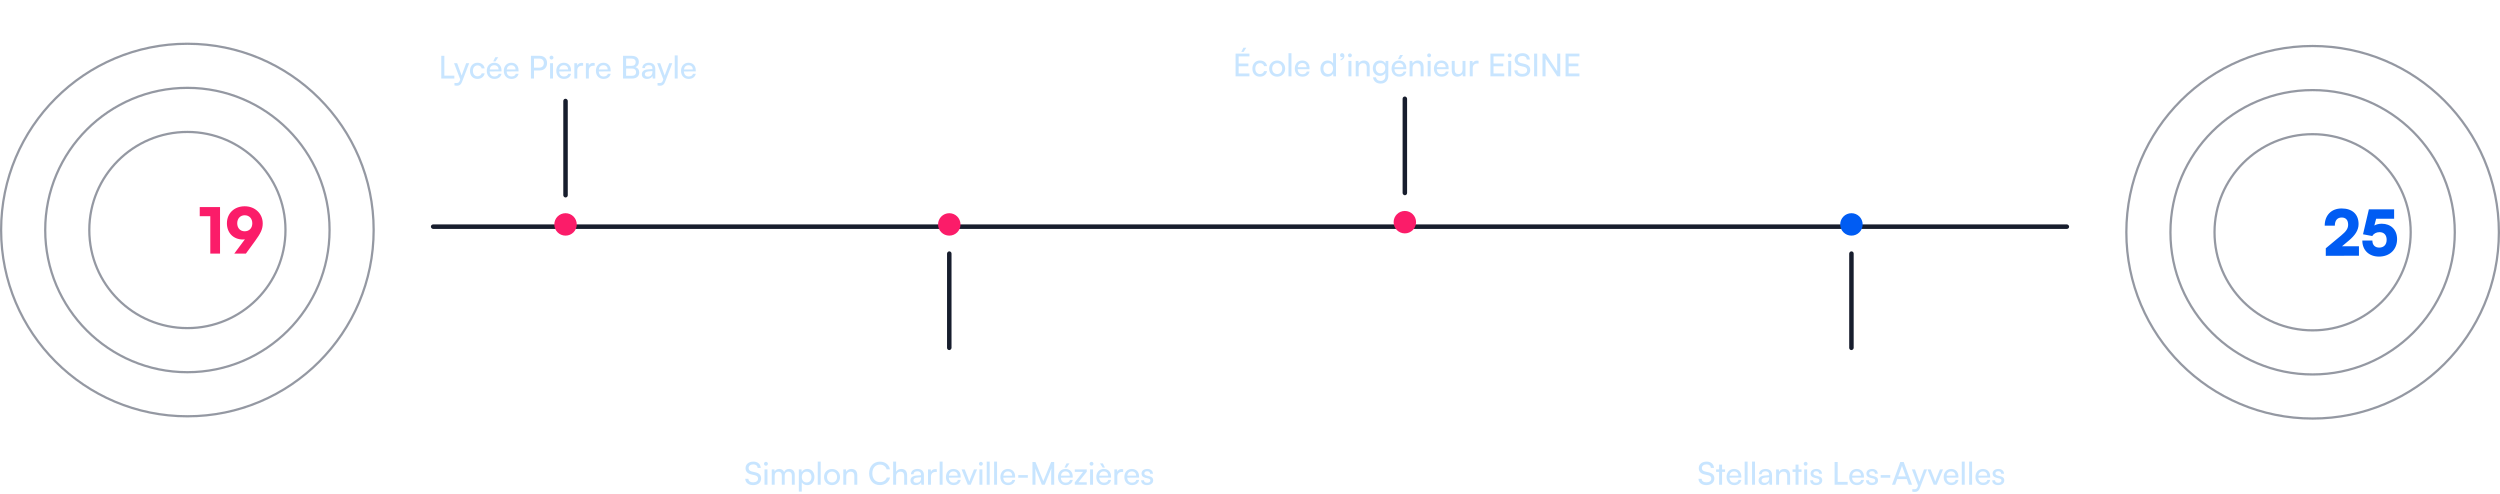 <svg width="1114" height="220" viewBox="0 0 1114 220" fill="none" xmlns="http://www.w3.org/2000/svg">
<rect x="192" y="100" width="730" height="2" rx="1" fill="#171D2D"/>
<circle cx="83.5" cy="102.5" r="83" stroke="#2B3346" stroke-opacity="0.5"/>
<circle cx="83.5" cy="102.5" r="63.353" stroke="#2B3346" stroke-opacity="0.5"/>
<circle cx="83.5" cy="102.5" r="43.706" stroke="#2B3346" stroke-opacity="0.5"/>
<path d="M67.1 112.944L52.316 113V109.64L59.148 103.956C61.36 102.136 62.284 100.848 62.284 99.14C62.284 97.04 61.248 95.92 59.4 95.92C57.468 95.92 56.348 97.236 56.348 99.56H51.84C51.84 94.912 54.808 91.888 59.372 91.888C64.104 91.888 66.932 94.436 66.932 98.86C66.932 101.688 65.224 103.984 62.648 106.14L59.54 108.744H67.1V112.944ZM68.961 102.696C68.961 96.284 72.601 91.888 78.005 91.888C83.409 91.888 87.049 96.284 87.049 102.696C87.049 109.108 83.689 113.364 78.005 113.364C72.321 113.364 68.961 109.108 68.961 102.696ZM73.441 102.696C73.441 107.148 75.121 109.388 78.005 109.388C80.889 109.388 82.569 107.148 82.569 102.696C82.569 98.104 80.889 95.864 78.005 95.864C75.121 95.864 73.441 98.104 73.441 102.696Z" fill="white"/>
<path d="M93.707 96.34H89.003V92.28H98.047V113H93.707V96.34ZM113.629 107.428L109.569 113H104.389L109.121 106.644C108.841 106.7 108.561 106.728 108.281 106.728C104.025 106.728 101.113 103.788 101.113 99.532C101.113 94.996 104.445 91.916 109.037 91.916C113.685 91.916 117.073 95.22 117.073 99.56C117.073 102.108 116.149 103.984 113.629 107.428ZM112.425 99.504C112.425 97.376 111.053 95.92 109.037 95.92C107.077 95.92 105.705 97.376 105.705 99.504C105.705 101.632 107.049 103.06 109.037 103.06C111.081 103.06 112.425 101.632 112.425 99.504Z" fill="#FB1C69"/>
<circle cx="1030.5" cy="103.5" r="83" stroke="#2B3346" stroke-opacity="0.5"/>
<circle cx="1030.5" cy="103.5" r="63.353" stroke="#2B3346" stroke-opacity="0.5"/>
<circle cx="1030.5" cy="103.5" r="43.706" stroke="#2B3346" stroke-opacity="0.5"/>
<path d="M1014.1 113.944L999.316 114V110.64L1006.15 104.956C1008.36 103.136 1009.28 101.848 1009.28 100.14C1009.28 98.04 1008.25 96.92 1006.4 96.92C1004.47 96.92 1003.35 98.236 1003.35 100.56H998.84C998.84 95.912 1001.81 92.888 1006.37 92.888C1011.1 92.888 1013.93 95.436 1013.93 99.86C1013.93 102.688 1012.22 104.984 1009.65 107.14L1006.54 109.744H1014.1V113.944ZM1015.96 103.696C1015.96 97.284 1019.6 92.888 1025.01 92.888C1030.41 92.888 1034.05 97.284 1034.05 103.696C1034.05 110.108 1030.69 114.364 1025.01 114.364C1019.32 114.364 1015.96 110.108 1015.96 103.696ZM1020.44 103.696C1020.44 108.148 1022.12 110.388 1025.01 110.388C1027.89 110.388 1029.57 108.148 1029.57 103.696C1029.57 99.104 1027.89 96.864 1025.01 96.864C1022.12 96.864 1020.44 99.104 1020.44 103.696Z" fill="white"/>
<path d="M1051.15 113.944L1036.37 114V110.64L1043.2 104.956C1045.41 103.136 1046.33 101.848 1046.33 100.14C1046.33 98.04 1045.3 96.92 1043.45 96.92C1041.52 96.92 1040.4 98.236 1040.4 100.56H1035.89C1035.89 95.912 1038.86 92.888 1043.42 92.888C1048.15 92.888 1050.98 95.436 1050.98 99.86C1050.98 102.688 1049.27 104.984 1046.7 107.14L1043.59 109.744H1051.15V113.944ZM1060.07 114.336C1055.62 114.336 1052.65 111.48 1052.65 107.196H1057.13C1057.13 109.156 1058.28 110.332 1060.19 110.332C1062.23 110.332 1063.49 109.016 1063.49 106.832C1063.49 104.704 1062.31 103.444 1060.27 103.444C1058.87 103.444 1057.61 104.172 1057.11 105.18L1052.96 104.396L1055.57 93.28H1066.82V97.48H1058.81L1058 100.504C1058.9 99.972 1060.05 99.692 1061.31 99.692C1065.34 99.692 1068.14 102.352 1068.14 106.552C1068.14 111.2 1064.86 114.336 1060.07 114.336Z" fill="#005CF3"/>
<path d="M217.246 16V5.64H221.558C223.644 5.64 224.904 6.732 224.904 8.51C224.904 9.616 224.4 10.428 223.462 10.834C224.484 11.17 225.03 11.968 225.03 13.144C225.03 14.978 223.798 16 221.558 16H217.246ZM221.32 7.628H219.514V9.882H221.32C222.132 9.882 222.58 9.476 222.58 8.734C222.58 8.006 222.146 7.628 221.32 7.628ZM221.432 11.786H219.514V14.012H221.432C222.272 14.012 222.706 13.634 222.706 12.864C222.706 12.164 222.258 11.786 221.432 11.786ZM228.405 16.182C226.921 16.182 225.997 15.314 225.997 13.942C225.997 12.654 226.907 11.856 228.587 11.73L230.547 11.576V11.464C230.547 10.778 230.127 10.414 229.357 10.414C228.447 10.414 227.957 10.764 227.957 11.394H226.165C226.165 9.812 227.467 8.776 229.469 8.776C231.499 8.776 232.647 9.91 232.647 11.912V16H230.743L230.603 15.076C230.379 15.72 229.455 16.182 228.405 16.182ZM229.161 14.586C229.987 14.586 230.561 14.18 230.561 13.382V13.004L229.469 13.102C228.531 13.186 228.195 13.396 228.195 13.844C228.195 14.348 228.503 14.586 229.161 14.586ZM233.815 12.472C233.815 10.316 235.299 8.776 237.399 8.776C239.471 8.776 240.843 9.91 240.983 11.744H238.813C238.659 11.044 238.225 10.708 237.483 10.708C236.573 10.708 235.985 11.394 235.985 12.472C235.985 13.592 236.531 14.25 237.455 14.25C238.211 14.25 238.673 13.9 238.813 13.214H240.983C240.843 14.978 239.415 16.182 237.455 16.182C235.243 16.182 233.815 14.712 233.815 12.472ZM245.561 8.65C245.561 6.774 247.143 5.444 249.369 5.444C251.595 5.444 252.995 6.676 252.995 8.636H250.741C250.741 7.908 250.195 7.46 249.341 7.46C248.417 7.46 247.829 7.88 247.829 8.566C247.829 9.196 248.151 9.504 248.879 9.658L250.433 9.98C252.281 10.358 253.163 11.24 253.163 12.878C253.163 14.88 251.595 16.182 249.215 16.182C246.905 16.182 245.407 14.936 245.407 12.99H247.661C247.661 13.746 248.221 14.166 249.229 14.166C250.251 14.166 250.895 13.76 250.895 13.102C250.895 12.528 250.629 12.234 249.943 12.094L248.361 11.772C246.513 11.394 245.561 10.344 245.561 8.65ZM253.731 7.74V5.64H261.879V7.74H258.939V16H256.671V7.74H253.731ZM265.436 16H263.238V5.64H265.436L268.516 13.368L271.61 5.64H273.836V16H271.638V13.83C271.638 11.59 271.638 11.1 271.75 10.33L269.552 16H267.48L265.296 10.33C265.422 11.1 265.436 11.968 265.436 13.102V16ZM280.656 7.6C278.78 7.6 277.814 8.916 277.814 10.918C277.814 13.004 278.99 14.04 280.642 14.04C282.35 14.04 283.106 13.116 283.204 12.038H280.46V10.05H285.332V16H283.386L283.26 15.062C282.7 15.72 281.58 16.154 280.348 16.154C277.45 16.154 275.42 14.026 275.42 10.848C275.42 7.726 277.506 5.472 280.712 5.472C283.19 5.472 285.094 6.928 285.332 9.168H282.952C282.686 8.076 281.734 7.6 280.656 7.6Z" fill="white"/>
<path d="M198.003 24.878V33.726H202.455V35H196.631V24.878H198.003ZM202.503 38.066V36.988H203.385C204.015 36.988 204.519 36.89 204.841 36.022L205.079 35.364L202.321 28.154H203.707L205.695 33.67L207.725 28.154H209.083L205.849 36.54C205.387 37.716 204.701 38.206 203.651 38.206C203.217 38.206 202.853 38.15 202.503 38.066ZM209.426 31.584C209.426 29.442 210.784 27.958 212.786 27.958C214.508 27.958 215.712 28.938 215.95 30.464H214.634C214.41 29.596 213.71 29.134 212.828 29.134C211.582 29.134 210.728 30.086 210.728 31.57C210.728 33.04 211.526 33.992 212.772 33.992C213.71 33.992 214.41 33.502 214.648 32.69H215.964C215.698 34.174 214.424 35.168 212.772 35.168C210.756 35.168 209.426 33.74 209.426 31.584ZM222 25.494L220.796 27.356H219.774L220.712 25.494H222ZM220.306 35.168C218.29 35.168 216.904 33.712 216.904 31.584C216.904 29.442 218.262 27.958 220.25 27.958C222.196 27.958 223.47 29.302 223.47 31.332V31.822L218.178 31.836C218.276 33.278 219.032 34.076 220.334 34.076C221.356 34.076 222.028 33.656 222.252 32.872H223.484C223.148 34.342 222 35.168 220.306 35.168ZM220.25 29.064C219.102 29.064 218.374 29.75 218.206 30.954H222.154C222.154 29.82 221.412 29.064 220.25 29.064ZM227.894 35.168C225.878 35.168 224.492 33.712 224.492 31.584C224.492 29.442 225.85 27.958 227.838 27.958C229.784 27.958 231.058 29.302 231.058 31.332V31.822L225.766 31.836C225.864 33.278 226.62 34.076 227.922 34.076C228.944 34.076 229.616 33.656 229.84 32.872H231.072C230.736 34.342 229.588 35.168 227.894 35.168ZM227.838 29.064C226.69 29.064 225.962 29.75 225.794 30.954H229.742C229.742 29.82 229 29.064 227.838 29.064ZM240.514 31.388H237.952V35H236.58V24.878H240.514C242.502 24.878 243.776 26.18 243.776 28.126C243.776 30.016 242.488 31.388 240.514 31.388ZM240.276 26.11H237.952V30.156H240.22C241.578 30.156 242.334 29.358 242.334 28.112C242.334 26.838 241.564 26.11 240.276 26.11ZM245.75 26.53C245.274 26.53 244.882 26.138 244.882 25.662C244.882 25.172 245.274 24.794 245.75 24.794C246.226 24.794 246.618 25.172 246.618 25.662C246.618 26.138 246.226 26.53 245.75 26.53ZM245.106 35V28.154H246.422V35H245.106ZM251.287 35.168C249.271 35.168 247.885 33.712 247.885 31.584C247.885 29.442 249.243 27.958 251.231 27.958C253.177 27.958 254.451 29.302 254.451 31.332V31.822L249.159 31.836C249.257 33.278 250.013 34.076 251.315 34.076C252.337 34.076 253.009 33.656 253.233 32.872H254.465C254.129 34.342 252.981 35.168 251.287 35.168ZM251.231 29.064C250.083 29.064 249.355 29.75 249.187 30.954H253.135C253.135 29.82 252.393 29.064 251.231 29.064ZM259.841 28.098V29.302H259.253C258.007 29.302 257.237 30.058 257.237 31.374V35H255.921V28.168H257.153L257.237 29.204C257.517 28.49 258.203 28.014 259.141 28.014C259.379 28.014 259.575 28.042 259.841 28.098ZM264.995 28.098V29.302H264.407C263.161 29.302 262.391 30.058 262.391 31.374V35H261.075V28.168H262.307L262.391 29.204C262.671 28.49 263.357 28.014 264.295 28.014C264.533 28.014 264.729 28.042 264.995 28.098ZM268.937 35.168C266.921 35.168 265.535 33.712 265.535 31.584C265.535 29.442 266.893 27.958 268.881 27.958C270.827 27.958 272.101 29.302 272.101 31.332V31.822L266.809 31.836C266.907 33.278 267.663 34.076 268.965 34.076C269.987 34.076 270.659 33.656 270.883 32.872H272.115C271.779 34.342 270.631 35.168 268.937 35.168ZM268.881 29.064C267.733 29.064 267.005 29.75 266.837 30.954H270.785C270.785 29.82 270.043 29.064 268.881 29.064ZM277.623 35V24.878H281.487C283.461 24.878 284.665 25.886 284.665 27.552C284.665 28.714 284.161 29.498 283.153 29.918C284.273 30.282 284.847 31.094 284.847 32.298C284.847 33.978 283.629 35 281.627 35H277.623ZM281.403 26.096H278.995V29.344H281.487C282.621 29.344 283.265 28.728 283.265 27.678C283.265 26.67 282.593 26.096 281.403 26.096ZM281.599 30.534H278.995V33.782H281.599C282.775 33.782 283.433 33.18 283.433 32.13C283.433 31.122 282.761 30.534 281.599 30.534ZM288.343 35.168C286.873 35.168 286.005 34.342 286.005 33.096C286.005 31.836 286.943 31.052 288.553 30.926L290.709 30.758V30.562C290.709 29.414 290.023 29.008 289.099 29.008C287.993 29.008 287.363 29.498 287.363 30.324H286.215C286.215 28.896 287.391 27.958 289.155 27.958C290.849 27.958 291.997 28.854 291.997 30.702V35H290.877L290.737 33.894C290.387 34.678 289.449 35.168 288.343 35.168ZM288.721 34.146C289.967 34.146 290.723 33.334 290.723 32.046V31.682L288.973 31.822C287.811 31.934 287.335 32.382 287.335 33.054C287.335 33.782 287.867 34.146 288.721 34.146ZM292.997 38.066V36.988H293.879C294.509 36.988 295.013 36.89 295.335 36.022L295.573 35.364L292.815 28.154H294.201L296.189 33.67L298.219 28.154H299.577L296.343 36.54C295.881 37.716 295.195 38.206 294.145 38.206C293.711 38.206 293.347 38.15 292.997 38.066ZM301.972 35H300.656V24.696H301.972V35ZM306.863 35.168C304.847 35.168 303.461 33.712 303.461 31.584C303.461 29.442 304.819 27.958 306.807 27.958C308.753 27.958 310.027 29.302 310.027 31.332V31.822L304.735 31.836C304.833 33.278 305.589 34.076 306.891 34.076C307.913 34.076 308.585 33.656 308.809 32.872H310.041C309.705 34.342 308.557 35.168 306.863 35.168ZM306.807 29.064C305.659 29.064 304.931 29.75 304.763 30.954H308.711C308.711 29.82 307.969 29.064 306.807 29.064Z" fill="#C8E5FF"/>
<rect x="251" y="44" width="2" height="44" rx="1" fill="#171D2D"/>
<g filter="url(#filter0_d_733_523)">
<circle cx="252" cy="100" r="5" fill="#FB1C69"/>
</g>
<path d="M244.055 129.986L236.957 130V128.656L240.303 125.828C241.689 124.652 242.151 123.98 242.151 123C242.151 121.838 241.521 121.18 240.443 121.18C239.323 121.18 238.623 121.964 238.609 123.28H236.831C236.845 121.04 238.273 119.584 240.443 119.584C242.627 119.584 243.985 120.83 243.985 122.902C243.985 124.33 243.201 125.408 241.647 126.738L239.799 128.32H244.055V129.986ZM245.159 124.904C245.159 121.726 246.867 119.57 249.485 119.57C252.103 119.57 253.825 121.726 253.825 124.904C253.825 128.068 252.201 130.182 249.485 130.182C246.769 130.182 245.159 128.068 245.159 124.904ZM246.923 124.904C246.923 127.27 247.875 128.6 249.485 128.6C251.109 128.6 252.061 127.27 252.061 124.904C252.061 122.482 251.109 121.152 249.485 121.152C247.875 121.152 246.923 122.482 246.923 124.904ZM257.144 121.376H254.904V119.766H258.866V130H257.144V121.376ZM266.628 126.99L264.416 130H262.372L264.822 126.738C264.57 126.808 264.304 126.85 264.052 126.85C261.938 126.85 260.51 125.366 260.51 123.294C260.51 121.11 262.134 119.584 264.318 119.584C266.53 119.584 268.182 121.208 268.182 123.308C268.182 124.54 267.776 125.436 266.628 126.99ZM266.348 123.294C266.348 122.048 265.522 121.18 264.318 121.18C263.142 121.18 262.316 122.048 262.316 123.294C262.316 124.526 263.142 125.38 264.318 125.38C265.536 125.38 266.348 124.526 266.348 123.294Z" fill="white"/>
<path d="M566.341 4.64V12.9H570.429V15H564.073V4.64H566.341ZM572.65 6.908C571.964 6.908 571.418 6.362 571.418 5.676C571.418 4.99 571.964 4.458 572.65 4.458C573.322 4.458 573.868 4.99 573.868 5.676C573.868 6.362 573.322 6.908 572.65 6.908ZM571.586 15V8H573.742V15H571.586ZM574.982 11.472C574.982 9.316 576.466 7.776 578.566 7.776C580.638 7.776 582.01 8.91 582.15 10.744H579.98C579.826 10.044 579.392 9.708 578.65 9.708C577.74 9.708 577.152 10.394 577.152 11.472C577.152 12.592 577.698 13.25 578.622 13.25C579.378 13.25 579.84 12.9 579.98 12.214H582.15C582.01 13.978 580.582 15.182 578.622 15.182C576.41 15.182 574.982 13.712 574.982 11.472ZM586.579 15.182C584.465 15.182 582.953 13.642 582.953 11.486C582.953 9.302 584.423 7.776 586.537 7.776C588.735 7.776 590.107 9.218 590.107 11.5V12.046L585.025 12.074C585.151 12.998 585.669 13.432 586.621 13.432C587.433 13.432 588.007 13.138 588.161 12.634H590.135C589.883 14.188 588.497 15.182 586.579 15.182ZM586.551 9.526C585.697 9.526 585.221 9.904 585.053 10.744H587.965C587.965 10.002 587.419 9.526 586.551 9.526ZM593.539 15H591.383V8H593.413L593.553 8.728C593.987 8.126 594.785 7.776 595.695 7.776C597.361 7.776 598.327 8.84 598.327 10.674V15H596.171V11.192C596.171 10.31 595.681 9.736 594.939 9.736C594.085 9.736 593.539 10.296 593.539 11.164V15ZM599.496 11.472C599.496 9.316 600.98 7.776 603.08 7.776C605.152 7.776 606.524 8.91 606.664 10.744H604.494C604.34 10.044 603.906 9.708 603.164 9.708C602.254 9.708 601.666 10.394 601.666 11.472C601.666 12.592 602.212 13.25 603.136 13.25C603.892 13.25 604.354 12.9 604.494 12.214H606.664C606.524 13.978 605.096 15.182 603.136 15.182C600.924 15.182 599.496 13.712 599.496 11.472ZM611.092 15.182C608.978 15.182 607.466 13.642 607.466 11.486C607.466 9.302 608.936 7.776 611.05 7.776C613.248 7.776 614.62 9.218 614.62 11.5V12.046L609.538 12.074C609.664 12.998 610.182 13.432 611.134 13.432C611.946 13.432 612.52 13.138 612.674 12.634H614.648C614.396 14.188 613.01 15.182 611.092 15.182ZM611.064 9.526C610.21 9.526 609.734 9.904 609.566 10.744H612.478C612.478 10.002 611.932 9.526 611.064 9.526ZM624.068 11.556H622.136V15H619.868V4.64H624.068C626.182 4.64 627.596 6.026 627.596 8.098C627.596 10.17 626.182 11.556 624.068 11.556ZM623.564 6.656H622.136V9.54H623.564C624.656 9.54 625.202 9.064 625.202 8.098C625.202 7.132 624.656 6.656 623.564 6.656ZM633.578 8V10.03H632.892C631.66 10.03 630.918 10.576 630.918 11.962V15H628.762V8.014H630.792L630.904 9.05C631.198 8.364 631.814 7.902 632.752 7.902C633.004 7.902 633.284 7.93 633.578 8ZM634.085 11.486C634.085 9.274 635.709 7.79 637.949 7.79C640.175 7.79 641.799 9.274 641.799 11.486C641.799 13.698 640.175 15.168 637.949 15.168C635.709 15.168 634.085 13.698 634.085 11.486ZM636.255 11.472C636.255 12.536 636.941 13.236 637.949 13.236C638.943 13.236 639.629 12.536 639.629 11.472C639.629 10.422 638.943 9.722 637.949 9.722C636.941 9.722 636.255 10.422 636.255 11.472ZM651.5 15.168C648.392 15.168 646.446 13.11 646.446 9.834C646.446 6.6 648.504 4.472 651.598 4.472C654.188 4.472 656.05 5.956 656.372 8.28H653.978C653.67 7.244 652.788 6.656 651.542 6.656C649.862 6.656 648.84 7.846 648.84 9.82C648.84 11.766 649.876 12.984 651.542 12.984C652.816 12.984 653.754 12.354 654.034 11.332H656.386C656.022 13.642 654.09 15.168 651.5 15.168ZM660.171 15H657.903V4.64H661.907C664.427 4.64 665.855 5.858 665.855 8C665.855 9.344 665.281 10.296 664.133 10.884L665.953 15H663.475L661.921 11.374H660.171V15ZM660.171 6.656V9.386H661.893C662.887 9.386 663.461 8.882 663.461 8C663.461 7.132 662.915 6.656 661.907 6.656H660.171ZM669.81 15H667.542V4.64H671.546C674.066 4.64 675.494 5.858 675.494 8C675.494 9.344 674.92 10.296 673.772 10.884L675.592 15H673.114L671.56 11.374H669.81V15ZM669.81 6.656V9.386H671.532C672.526 9.386 673.1 8.882 673.1 8C673.1 7.132 672.554 6.656 671.546 6.656H669.81ZM679.352 15L676.244 4.64H678.61L679.968 9.134C680.15 9.75 680.318 10.366 680.486 11.388C680.654 10.366 680.822 9.778 681.004 9.134L682.278 4.64H684.812L686.03 9.134C686.198 9.764 686.366 10.394 686.548 11.388C686.758 10.338 686.912 9.764 687.094 9.162L688.48 4.64H690.79L687.626 15H685.414L683.524 8.196L681.578 15H679.352Z" fill="white"/>
<path d="M555.348 21.274L554.13 23.136H553.122L554.06 21.274H555.348ZM556.748 34H550.574V23.878H556.748V25.138H551.946V28.302H556.272V29.52H551.946V32.726H556.748V34ZM558.065 30.584C558.065 28.442 559.423 26.958 561.425 26.958C563.147 26.958 564.351 27.938 564.589 29.464H563.273C563.049 28.596 562.349 28.134 561.467 28.134C560.221 28.134 559.367 29.086 559.367 30.57C559.367 32.04 560.165 32.992 561.411 32.992C562.349 32.992 563.049 32.502 563.287 31.69H564.603C564.337 33.174 563.063 34.168 561.411 34.168C559.395 34.168 558.065 32.74 558.065 30.584ZM565.543 30.57C565.543 28.456 567.055 26.972 569.113 26.972C571.157 26.972 572.669 28.456 572.669 30.57C572.669 32.684 571.157 34.168 569.113 34.168C567.055 34.168 565.543 32.684 565.543 30.57ZM566.873 30.57C566.873 31.998 567.783 32.992 569.113 32.992C570.429 32.992 571.353 31.998 571.353 30.57C571.353 29.142 570.429 28.148 569.113 28.148C567.783 28.148 566.873 29.142 566.873 30.57ZM575.47 34H574.154V23.696H575.47V34ZM580.361 34.168C578.345 34.168 576.959 32.712 576.959 30.584C576.959 28.442 578.317 26.958 580.305 26.958C582.251 26.958 583.525 28.302 583.525 30.332V30.822L578.233 30.836C578.331 32.278 579.087 33.076 580.389 33.076C581.411 33.076 582.083 32.656 582.307 31.872H583.539C583.203 33.342 582.055 34.168 580.361 34.168ZM580.305 28.064C579.157 28.064 578.429 28.75 578.261 29.954H582.209C582.209 28.82 581.467 28.064 580.305 28.064ZM591.567 34.168C589.579 34.168 588.375 32.684 588.375 30.598C588.375 28.498 589.593 26.958 591.623 26.958C592.673 26.958 593.555 27.42 594.017 28.26V23.696H595.319V34H594.143L594.031 32.754C593.583 33.692 592.659 34.168 591.567 34.168ZM591.833 32.978C593.177 32.978 594.003 31.984 594.003 30.556C594.003 29.156 593.177 28.148 591.833 28.148C590.489 28.148 589.705 29.156 589.705 30.556C589.705 31.97 590.489 32.978 591.833 32.978ZM599.066 24.9C599.066 25.922 598.352 26.748 597.372 26.874V26.286C597.918 26.188 598.31 25.824 598.31 25.376C598.212 25.432 598.086 25.46 597.918 25.46C597.498 25.46 597.134 25.152 597.134 24.606C597.134 24.074 597.498 23.682 598.058 23.682C598.618 23.682 599.066 24.144 599.066 24.9ZM601.526 25.53C601.05 25.53 600.658 25.138 600.658 24.662C600.658 24.172 601.05 23.794 601.526 23.794C602.002 23.794 602.394 24.172 602.394 24.662C602.394 25.138 602.002 25.53 601.526 25.53ZM600.882 34V27.154H602.198V34H600.882ZM605.424 34H604.108V27.154H605.298L605.438 28.204C605.872 27.42 606.74 26.958 607.706 26.958C609.512 26.958 610.338 28.064 610.338 29.814V34H609.022V30.108C609.022 28.722 608.378 28.162 607.37 28.162C606.138 28.162 605.424 29.044 605.424 30.374V34ZM611.727 30.402C611.727 28.47 612.973 26.958 614.961 26.958C616.067 26.958 616.921 27.462 617.355 28.316L617.453 27.154H618.629V33.72C618.629 35.876 617.299 37.248 615.199 37.248C613.337 37.248 612.063 36.198 611.811 34.462H613.127C613.295 35.47 614.051 36.058 615.199 36.058C616.487 36.058 617.327 35.218 617.327 33.916V32.544C616.879 33.342 615.983 33.818 614.905 33.818C612.959 33.818 611.727 32.32 611.727 30.402ZM613.043 30.374C613.043 31.662 613.841 32.67 615.129 32.67C616.459 32.67 617.271 31.718 617.271 30.374C617.271 29.058 616.487 28.106 615.143 28.106C613.827 28.106 613.043 29.114 613.043 30.374ZM625.176 24.494L623.972 26.356H622.95L623.888 24.494H625.176ZM623.482 34.168C621.466 34.168 620.08 32.712 620.08 30.584C620.08 28.442 621.438 26.958 623.426 26.958C625.372 26.958 626.646 28.302 626.646 30.332V30.822L621.354 30.836C621.452 32.278 622.208 33.076 623.51 33.076C624.532 33.076 625.204 32.656 625.428 31.872H626.66C626.324 33.342 625.176 34.168 623.482 34.168ZM623.426 28.064C622.278 28.064 621.55 28.75 621.382 29.954H625.33C625.33 28.82 624.588 28.064 623.426 28.064ZM629.432 34H628.116V27.154H629.306L629.446 28.204C629.88 27.42 630.748 26.958 631.714 26.958C633.52 26.958 634.346 28.064 634.346 29.814V34H633.03V30.108C633.03 28.722 632.386 28.162 631.378 28.162C630.146 28.162 629.432 29.044 629.432 30.374V34ZM636.813 25.53C636.337 25.53 635.945 25.138 635.945 24.662C635.945 24.172 636.337 23.794 636.813 23.794C637.289 23.794 637.681 24.172 637.681 24.662C637.681 25.138 637.289 25.53 636.813 25.53ZM636.169 34V27.154H637.485V34H636.169ZM642.349 34.168C640.333 34.168 638.947 32.712 638.947 30.584C638.947 28.442 640.305 26.958 642.293 26.958C644.239 26.958 645.513 28.302 645.513 30.332V30.822L640.221 30.836C640.319 32.278 641.075 33.076 642.377 33.076C643.399 33.076 644.071 32.656 644.295 31.872H645.527C645.191 33.342 644.043 34.168 642.349 34.168ZM642.293 28.064C641.145 28.064 640.417 28.75 640.249 29.954H644.197C644.197 28.82 643.455 28.064 642.293 28.064ZM651.715 27.154H653.017V34H651.841L651.701 32.964C651.309 33.678 650.399 34.168 649.391 34.168C647.795 34.168 646.899 33.09 646.899 31.41V27.154H648.215V30.976C648.215 32.446 648.845 33.006 649.853 33.006C651.057 33.006 651.715 32.236 651.715 30.766V27.154ZM658.847 27.098V28.302H658.259C657.013 28.302 656.243 29.058 656.243 30.374V34H654.927V27.168H656.159L656.243 28.204C656.523 27.49 657.209 27.014 658.147 27.014C658.385 27.014 658.581 27.042 658.847 27.098ZM670.307 34H664.133V23.878H670.307V25.138H665.505V28.302H669.831V29.52H665.505V32.726H670.307V34ZM672.715 25.53C672.239 25.53 671.847 25.138 671.847 24.662C671.847 24.172 672.239 23.794 672.715 23.794C673.191 23.794 673.583 24.172 673.583 24.662C673.583 25.138 673.191 25.53 672.715 25.53ZM672.071 34V27.154H673.387V34H672.071ZM674.934 26.608C674.934 24.872 676.334 23.696 678.42 23.696C680.352 23.696 681.598 24.774 681.71 26.524H680.324C680.254 25.516 679.54 24.928 678.406 24.928C677.132 24.928 676.306 25.572 676.306 26.566C676.306 27.378 676.768 27.868 677.72 28.092L679.386 28.484C681.038 28.862 681.878 29.758 681.878 31.186C681.878 33.006 680.464 34.168 678.308 34.168C676.25 34.168 674.878 33.09 674.794 31.354H676.194C676.222 32.32 677.034 32.936 678.308 32.936C679.652 32.936 680.506 32.306 680.506 31.298C680.506 30.5 680.072 29.996 679.106 29.772L677.44 29.394C675.788 29.016 674.934 28.064 674.934 26.608ZM684.974 23.878V34H683.602V23.878H684.974ZM688.706 34H687.334V23.878H688.706L693.886 31.704V23.878H695.258V34H693.886L688.706 26.174V34ZM703.789 34H697.615V23.878H703.789V25.138H698.987V28.302H703.313V29.52H698.987V32.726H703.789V34Z" fill="#C8E5FF"/>
<rect x="625" y="43" width="2" height="44" rx="1" fill="#171D2D"/>
<g filter="url(#filter1_d_733_523)">
<circle cx="626" cy="99" r="5" fill="#FB1C69"/>
</g>
<path d="M591.009 128.986L583.911 129V127.656L587.257 124.828C588.643 123.652 589.105 122.98 589.105 122C589.105 120.838 588.475 120.18 587.397 120.18C586.277 120.18 585.577 120.964 585.563 122.28H583.785C583.799 120.04 585.227 118.584 587.397 118.584C589.581 118.584 590.939 119.83 590.939 121.902C590.939 123.33 590.155 124.408 588.601 125.738L586.753 127.32H591.009V128.986ZM592.113 123.904C592.113 120.726 593.821 118.57 596.439 118.57C599.057 118.57 600.779 120.726 600.779 123.904C600.779 127.068 599.155 129.182 596.439 129.182C593.723 129.182 592.113 127.068 592.113 123.904ZM593.877 123.904C593.877 126.27 594.829 127.6 596.439 127.6C598.063 127.6 599.015 126.27 599.015 123.904C599.015 121.482 598.063 120.152 596.439 120.152C594.829 120.152 593.877 121.482 593.877 123.904ZM609.124 128.986L602.026 129V127.656L605.372 124.828C606.758 123.652 607.22 122.98 607.22 122C607.22 120.838 606.59 120.18 605.512 120.18C604.392 120.18 603.692 120.964 603.678 122.28H601.9C601.914 120.04 603.342 118.584 605.512 118.584C607.696 118.584 609.054 119.83 609.054 121.902C609.054 123.33 608.27 124.408 606.716 125.738L604.868 127.32H609.124V128.986ZM613.348 123.932H612.102V122.77L614.734 120.348H610.478V118.766H616.974V120.194L614.482 122.49C616.05 122.798 617.268 123.946 617.268 125.752C617.268 127.852 615.63 129.182 613.558 129.182C611.556 129.182 610.002 127.95 610.002 125.738H611.766C611.766 126.914 612.494 127.586 613.586 127.586C614.706 127.586 615.448 126.858 615.448 125.724C615.448 124.688 614.776 123.932 613.348 123.932ZM622.334 126.018V124.506H626.842V126.018H622.334ZM639.216 128.986L632.118 129V127.656L635.464 124.828C636.85 123.652 637.312 122.98 637.312 122C637.312 120.838 636.682 120.18 635.604 120.18C634.484 120.18 633.784 120.964 633.77 122.28H631.992C632.006 120.04 633.434 118.584 635.604 118.584C637.788 118.584 639.146 119.83 639.146 121.902C639.146 123.33 638.362 124.408 636.808 125.738L634.96 127.32H639.216V128.986ZM640.32 123.904C640.32 120.726 642.028 118.57 644.646 118.57C647.264 118.57 648.986 120.726 648.986 123.904C648.986 127.068 647.362 129.182 644.646 129.182C641.93 129.182 640.32 127.068 640.32 123.904ZM642.084 123.904C642.084 126.27 643.036 127.6 644.646 127.6C646.27 127.6 647.222 126.27 647.222 123.904C647.222 121.482 646.27 120.152 644.646 120.152C643.036 120.152 642.084 121.482 642.084 123.904ZM657.331 128.986L650.233 129V127.656L653.579 124.828C654.965 123.652 655.427 122.98 655.427 122C655.427 120.838 654.797 120.18 653.719 120.18C652.599 120.18 651.899 120.964 651.885 122.28H650.107C650.121 120.04 651.549 118.584 653.719 118.584C655.903 118.584 657.261 119.83 657.261 121.902C657.261 123.33 656.477 124.408 654.923 125.738L653.075 127.32H657.331V128.986ZM666.209 127.054H664.963V129H663.269V127.054H658.075V125.486L662.709 118.766H664.963V125.486H666.209V127.054ZM659.979 125.486H663.269V120.698L659.979 125.486Z" fill="white"/>
<path d="M366.063 169.74V167.64H374.211V169.74H371.271V178H369.003V169.74H366.063ZM376.368 169.908C375.682 169.908 375.136 169.362 375.136 168.676C375.136 167.99 375.682 167.458 376.368 167.458C377.04 167.458 377.586 167.99 377.586 168.676C377.586 169.362 377.04 169.908 376.368 169.908ZM375.304 178V171H377.46V178H375.304ZM381.906 178H379.75V172.792H378.42V171H379.75V168.83H381.906V171H383.236V172.792H381.906V178ZM389.021 171V173.03H388.335C387.103 173.03 386.361 173.576 386.361 174.962V178H384.205V171.014H386.235L386.347 172.05C386.641 171.364 387.257 170.902 388.195 170.902C388.447 170.902 388.727 170.93 389.021 171ZM393.154 178.182C391.04 178.182 389.528 176.642 389.528 174.486C389.528 172.302 390.998 170.776 393.112 170.776C395.31 170.776 396.682 172.218 396.682 174.5V175.046L391.6 175.074C391.726 175.998 392.244 176.432 393.196 176.432C394.008 176.432 394.582 176.138 394.736 175.634H396.71C396.458 177.188 395.072 178.182 393.154 178.182ZM393.126 172.526C392.272 172.526 391.796 172.904 391.628 173.744H394.54C394.54 173.002 393.994 172.526 393.126 172.526ZM404.198 178H401.93V167.64H405.934C408.454 167.64 409.882 168.858 409.882 171C409.882 172.344 409.308 173.296 408.16 173.884L409.98 178H407.502L405.948 174.374H404.198V178ZM404.198 169.656V172.386H405.92C406.914 172.386 407.488 171.882 407.488 171C407.488 170.132 406.942 169.656 405.934 169.656H404.198ZM413.808 178H411.568V167.64H413.808L418.176 174.234V167.64H420.416V178H418.176L413.808 171.42V178ZM427.054 178.168C423.946 178.168 422 176.11 422 172.834C422 169.6 424.058 167.472 427.152 167.472C429.742 167.472 431.604 168.956 431.926 171.28H429.532C429.224 170.244 428.342 169.656 427.096 169.656C425.416 169.656 424.394 170.846 424.394 172.82C424.394 174.766 425.43 175.984 427.096 175.984C428.37 175.984 429.308 175.354 429.588 174.332H431.94C431.576 176.642 429.644 178.168 427.054 178.168ZM437.657 174.556H435.725V178H433.457V167.64H437.657C439.771 167.64 441.185 169.026 441.185 171.098C441.185 173.17 439.771 174.556 437.657 174.556ZM437.153 169.656H435.725V172.54H437.153C438.245 172.54 438.791 172.064 438.791 171.098C438.791 170.132 438.245 169.656 437.153 169.656ZM448.562 178H446.322V167.64H448.562L452.93 174.234V167.64H455.17V178H452.93L448.562 171.42V178ZM458.126 169.908C457.44 169.908 456.894 169.362 456.894 168.676C456.894 167.99 457.44 167.458 458.126 167.458C458.798 167.458 459.344 167.99 459.344 168.676C459.344 169.362 458.798 169.908 458.126 169.908ZM457.062 178V171H459.218V178H457.062ZM462.823 178L460.093 171H462.417L463.271 173.45C463.621 174.472 463.901 175.354 463.957 175.676C464.041 175.27 464.349 174.36 464.699 173.45L465.637 171H467.877L464.951 178H462.823ZM475.83 178.168C473.604 178.168 472.12 176.74 472.12 174.598H474.36C474.36 175.578 474.934 176.166 475.886 176.166C476.908 176.166 477.538 175.508 477.538 174.416C477.538 173.352 476.95 172.722 475.928 172.722C475.228 172.722 474.598 173.086 474.346 173.59L472.274 173.198L473.576 167.64H479.204V169.74H475.2L474.794 171.252C475.242 170.986 475.816 170.846 476.446 170.846C478.462 170.846 479.862 172.176 479.862 174.276C479.862 176.6 478.224 178.168 475.83 178.168ZM335.996 197H331.936V186.64H335.856C338.894 186.64 341.008 188.768 341.008 191.848C341.008 194.872 338.95 197 335.996 197ZM335.632 188.74H334.204V194.9H335.772C337.564 194.9 338.614 193.766 338.614 191.848C338.614 189.888 337.508 188.74 335.632 188.74ZM347.893 186.822L346.339 189.146H344.785L345.961 186.822H347.893ZM345.569 197.182C343.455 197.182 341.943 195.642 341.943 193.486C341.943 191.302 343.413 189.776 345.527 189.776C347.725 189.776 349.097 191.218 349.097 193.5V194.046L344.015 194.074C344.141 194.998 344.659 195.432 345.611 195.432C346.423 195.432 346.997 195.138 347.151 194.634H349.125C348.873 196.188 347.487 197.182 345.569 197.182ZM345.541 191.526C344.687 191.526 344.211 191.904 344.043 192.744H346.955C346.955 192.002 346.409 191.526 345.541 191.526ZM352.006 197L349.276 190H351.6L352.454 192.45C352.804 193.472 353.084 194.354 353.14 194.676C353.224 194.27 353.532 193.36 353.882 192.45L354.82 190H357.06L354.134 197H352.006ZM360.84 197.182C358.726 197.182 357.214 195.642 357.214 193.486C357.214 191.302 358.684 189.776 360.798 189.776C362.996 189.776 364.368 191.218 364.368 193.5V194.046L359.286 194.074C359.412 194.998 359.93 195.432 360.882 195.432C361.694 195.432 362.268 195.138 362.422 194.634H364.396C364.144 196.188 362.758 197.182 360.84 197.182ZM360.812 191.526C359.958 191.526 359.482 191.904 359.314 192.744H362.226C362.226 192.002 361.68 191.526 360.812 191.526ZM367.801 197H365.645V186.444H367.801V197ZM369.04 193.486C369.04 191.274 370.664 189.79 372.904 189.79C375.13 189.79 376.754 191.274 376.754 193.486C376.754 195.698 375.13 197.168 372.904 197.168C370.664 197.168 369.04 195.698 369.04 193.486ZM371.21 193.472C371.21 194.536 371.896 195.236 372.904 195.236C373.898 195.236 374.584 194.536 374.584 193.472C374.584 192.422 373.898 191.722 372.904 191.722C371.896 191.722 371.21 192.422 371.21 193.472ZM378.004 200.36V190H380.034L380.146 190.854C380.538 190.21 381.42 189.776 382.414 189.776C384.36 189.776 385.718 191.134 385.718 193.388C385.718 195.6 384.514 197.196 382.428 197.196C381.462 197.196 380.566 196.832 380.16 196.3V200.36H378.004ZM380.174 193.5C380.174 194.55 380.874 195.25 381.882 195.25C382.904 195.25 383.548 194.536 383.548 193.5C383.548 192.464 382.904 191.75 381.882 191.75C380.874 191.75 380.174 192.45 380.174 193.5ZM386.959 200.36V190H388.989L389.101 190.854C389.493 190.21 390.375 189.776 391.369 189.776C393.315 189.776 394.673 191.134 394.673 193.388C394.673 195.6 393.469 197.196 391.383 197.196C390.417 197.196 389.521 196.832 389.115 196.3V200.36H386.959ZM389.129 193.5C389.129 194.55 389.829 195.25 390.837 195.25C391.859 195.25 392.503 194.536 392.503 193.5C392.503 192.464 391.859 191.75 390.837 191.75C389.829 191.75 389.129 192.45 389.129 193.5ZM399.163 197.182C397.049 197.182 395.537 195.642 395.537 193.486C395.537 191.302 397.007 189.776 399.121 189.776C401.319 189.776 402.691 191.218 402.691 193.5V194.046L397.609 194.074C397.735 194.998 398.253 195.432 399.205 195.432C400.017 195.432 400.591 195.138 400.745 194.634H402.719C402.467 196.188 401.081 197.182 399.163 197.182ZM399.135 191.526C398.281 191.526 397.805 191.904 397.637 192.744H400.549C400.549 192.002 400.003 191.526 399.135 191.526ZM408.615 190H410.771V197H408.741L408.601 196.216C408.167 196.79 407.299 197.182 406.459 197.182C404.863 197.182 403.883 196.118 403.883 194.396V190H406.039V193.612C406.039 194.76 406.431 195.264 407.313 195.264C408.237 195.264 408.615 194.788 408.615 193.64V190ZM417.205 190V192.03H416.519C415.287 192.03 414.545 192.576 414.545 193.962V197H412.389V190.014H414.419L414.531 191.05C414.825 190.364 415.441 189.902 416.379 189.902C416.631 189.902 416.911 189.93 417.205 190ZM424.506 197L421.398 186.64H423.764L425.122 191.134C425.304 191.75 425.472 192.366 425.64 193.388C425.808 192.366 425.976 191.778 426.158 191.134L427.432 186.64H429.966L431.184 191.134C431.352 191.764 431.52 192.394 431.702 193.388C431.912 192.338 432.066 191.764 432.248 191.162L433.634 186.64H435.944L432.78 197H430.568L428.678 190.196L426.732 197H424.506ZM439.098 197.182C436.984 197.182 435.472 195.642 435.472 193.486C435.472 191.302 436.942 189.776 439.056 189.776C441.254 189.776 442.626 191.218 442.626 193.5V194.046L437.544 194.074C437.67 194.998 438.188 195.432 439.14 195.432C439.952 195.432 440.526 195.138 440.68 194.634H442.654C442.402 196.188 441.016 197.182 439.098 197.182ZM439.07 191.526C438.216 191.526 437.74 191.904 437.572 192.744H440.484C440.484 192.002 439.938 191.526 439.07 191.526ZM445.933 197H443.903V186.444H446.059V190.812C446.479 190.182 447.403 189.762 448.411 189.762C450.371 189.762 451.617 191.288 451.617 193.57C451.617 195.74 450.231 197.182 448.243 197.182C447.263 197.182 446.423 196.748 446.045 196.104L445.933 197ZM446.073 193.458C446.073 194.508 446.773 195.208 447.781 195.208C448.803 195.208 449.447 194.494 449.447 193.458C449.447 192.422 448.803 191.708 447.781 191.708C446.773 191.708 446.073 192.408 446.073 193.458ZM463.419 197L462.845 196.356C462.033 196.888 461.011 197.182 459.835 197.182C457.553 197.182 455.971 195.95 455.971 194.186C455.971 192.968 456.797 191.918 458.239 191.26C457.511 190.42 457.245 189.79 457.245 188.978C457.245 187.536 458.449 186.458 460.073 186.458C461.683 186.458 462.817 187.466 462.817 188.894C462.817 189.944 462.271 190.784 461.039 191.61L462.663 193.416C462.789 192.982 462.859 192.478 462.859 191.918H464.973C464.973 193.15 464.679 194.2 464.133 195.04L465.911 197H463.419ZM459.275 188.964C459.275 189.468 459.499 189.874 460.003 190.462C460.549 190.126 460.829 189.608 460.829 188.978C460.829 188.46 460.549 188.152 460.073 188.152C459.583 188.152 459.275 188.46 459.275 188.964ZM458.267 193.948C458.267 194.802 458.981 195.32 460.129 195.32C460.689 195.32 461.165 195.194 461.571 194.942L459.275 192.394C458.603 192.786 458.267 193.304 458.267 193.948ZM472.521 197H470.323V186.64H472.521L475.601 194.368L478.695 186.64H480.921V197H478.723V194.83C478.723 192.59 478.723 192.1 478.835 191.33L476.637 197H474.565L472.381 191.33C472.507 192.1 472.521 192.968 472.521 194.102V197ZM482.435 193.486C482.435 191.274 484.059 189.79 486.299 189.79C488.525 189.79 490.149 191.274 490.149 193.486C490.149 195.698 488.525 197.168 486.299 197.168C484.059 197.168 482.435 195.698 482.435 193.486ZM484.605 193.472C484.605 194.536 485.291 195.236 486.299 195.236C487.293 195.236 487.979 194.536 487.979 193.472C487.979 192.422 487.293 191.722 486.299 191.722C485.291 191.722 484.605 192.422 484.605 193.472ZM493.429 197H491.399V186.444H493.555V190.812C493.975 190.182 494.899 189.762 495.907 189.762C497.867 189.762 499.113 191.288 499.113 193.57C499.113 195.74 497.727 197.182 495.739 197.182C494.759 197.182 493.919 196.748 493.541 196.104L493.429 197ZM493.569 193.458C493.569 194.508 494.269 195.208 495.277 195.208C496.299 195.208 496.943 194.494 496.943 193.458C496.943 192.422 496.299 191.708 495.277 191.708C494.269 191.708 493.569 192.408 493.569 193.458ZM501.418 188.908C500.732 188.908 500.186 188.362 500.186 187.676C500.186 186.99 500.732 186.458 501.418 186.458C502.09 186.458 502.636 186.99 502.636 187.676C502.636 188.362 502.09 188.908 501.418 188.908ZM500.354 197V190H502.51V197H500.354ZM506.283 197H504.127V186.444H506.283V197ZM511.149 197.182C509.035 197.182 507.523 195.642 507.523 193.486C507.523 191.302 508.993 189.776 511.107 189.776C513.305 189.776 514.677 191.218 514.677 193.5V194.046L509.595 194.074C509.721 194.998 510.239 195.432 511.191 195.432C512.003 195.432 512.577 195.138 512.731 194.634H514.705C514.453 196.188 513.067 197.182 511.149 197.182ZM511.121 191.526C510.267 191.526 509.791 191.904 509.623 192.744H512.535C512.535 192.002 511.989 191.526 511.121 191.526Z" fill="white"/>
<path d="M332.219 208.608C332.219 206.872 333.619 205.696 335.705 205.696C337.637 205.696 338.883 206.774 338.995 208.524H337.609C337.539 207.516 336.825 206.928 335.691 206.928C334.417 206.928 333.591 207.572 333.591 208.566C333.591 209.378 334.053 209.868 335.005 210.092L336.671 210.484C338.323 210.862 339.163 211.758 339.163 213.186C339.163 215.006 337.749 216.168 335.593 216.168C333.535 216.168 332.163 215.09 332.079 213.354H333.479C333.507 214.32 334.319 214.936 335.593 214.936C336.937 214.936 337.791 214.306 337.791 213.298C337.791 212.5 337.357 211.996 336.391 211.772L334.725 211.394C333.073 211.016 332.219 210.064 332.219 208.608ZM341.307 207.53C340.831 207.53 340.439 207.138 340.439 206.662C340.439 206.172 340.831 205.794 341.307 205.794C341.783 205.794 342.175 206.172 342.175 206.662C342.175 207.138 341.783 207.53 341.307 207.53ZM340.663 216V209.154H341.979V216H340.663ZM345.206 216H343.89V209.154H345.066L345.192 210.05C345.542 209.406 346.27 208.958 347.236 208.958C348.3 208.958 349.056 209.49 349.406 210.344C349.728 209.49 350.554 208.958 351.618 208.958C353.186 208.958 354.138 209.938 354.138 211.52V216H352.85V211.842C352.85 210.764 352.248 210.148 351.324 210.148C350.329 210.148 349.672 210.848 349.672 211.94V216H348.37V211.828C348.37 210.75 347.782 210.162 346.858 210.162C345.864 210.162 345.206 210.848 345.206 211.94V216ZM355.962 219.066V209.154H357.152L357.25 210.386C357.712 209.448 358.636 208.958 359.728 208.958C361.688 208.958 362.906 210.428 362.906 212.528C362.906 214.614 361.758 216.182 359.728 216.182C358.636 216.182 357.726 215.72 357.278 214.88V219.066H355.962ZM357.292 212.584C357.292 213.984 358.104 214.992 359.448 214.992C360.792 214.992 361.59 213.984 361.59 212.584C361.59 211.17 360.792 210.162 359.448 210.162C358.104 210.162 357.292 211.156 357.292 212.584ZM365.7 216H364.384V205.696H365.7V216ZM367.19 212.57C367.19 210.456 368.702 208.972 370.76 208.972C372.804 208.972 374.316 210.456 374.316 212.57C374.316 214.684 372.804 216.168 370.76 216.168C368.702 216.168 367.19 214.684 367.19 212.57ZM368.52 212.57C368.52 213.998 369.43 214.992 370.76 214.992C372.076 214.992 373 213.998 373 212.57C373 211.142 372.076 210.148 370.76 210.148C369.43 210.148 368.52 211.142 368.52 212.57ZM377.088 216H375.772V209.154H376.962L377.102 210.204C377.536 209.42 378.404 208.958 379.37 208.958C381.176 208.958 382.002 210.064 382.002 211.814V216H380.686V212.108C380.686 210.722 380.042 210.162 379.034 210.162C377.802 210.162 377.088 211.044 377.088 212.374V216ZM392.077 216.154C389.193 216.154 387.275 214.082 387.275 210.946C387.275 207.824 389.249 205.71 392.147 205.71C394.429 205.71 396.179 207.068 396.557 209.14H395.087C394.709 207.824 393.575 207.026 392.105 207.026C390.061 207.026 388.717 208.566 388.717 210.932C388.717 213.298 390.061 214.838 392.105 214.838C393.589 214.838 394.765 214.04 395.143 212.794H396.599C396.165 214.81 394.359 216.154 392.077 216.154ZM399.305 215.986H397.989V205.696H399.305V210.204C399.739 209.462 400.565 208.958 401.629 208.958C403.379 208.958 404.219 210.064 404.219 211.814V216H402.903V212.108C402.903 210.722 402.245 210.162 401.265 210.162C399.991 210.162 399.305 211.086 399.305 212.262V215.986ZM408.044 216.168C406.574 216.168 405.706 215.342 405.706 214.096C405.706 212.836 406.644 212.052 408.254 211.926L410.41 211.758V211.562C410.41 210.414 409.724 210.008 408.8 210.008C407.694 210.008 407.064 210.498 407.064 211.324H405.916C405.916 209.896 407.092 208.958 408.856 208.958C410.55 208.958 411.698 209.854 411.698 211.702V216H410.578L410.438 214.894C410.088 215.678 409.15 216.168 408.044 216.168ZM408.422 215.146C409.668 215.146 410.424 214.334 410.424 213.046V212.682L408.674 212.822C407.512 212.934 407.036 213.382 407.036 214.054C407.036 214.782 407.568 215.146 408.422 215.146ZM417.44 209.098V210.302H416.852C415.606 210.302 414.836 211.058 414.836 212.374V216H413.52V209.168H414.752L414.836 210.204C415.116 209.49 415.802 209.014 416.74 209.014C416.978 209.014 417.174 209.042 417.44 209.098ZM420.019 216H418.703V205.696H420.019V216ZM424.91 216.168C422.894 216.168 421.508 214.712 421.508 212.584C421.508 210.442 422.866 208.958 424.854 208.958C426.8 208.958 428.074 210.302 428.074 212.332V212.822L422.782 212.836C422.88 214.278 423.636 215.076 424.938 215.076C425.96 215.076 426.632 214.656 426.856 213.872H428.088C427.752 215.342 426.604 216.168 424.91 216.168ZM424.854 210.064C423.706 210.064 422.978 210.75 422.81 211.954H426.758C426.758 210.82 426.016 210.064 424.854 210.064ZM431.229 216L428.471 209.154H429.871L431.369 212.976C431.607 213.62 431.803 214.194 431.915 214.614C432.027 214.166 432.251 213.578 432.489 212.976L434.015 209.154H435.387L432.531 216H431.229ZM437.078 207.53C436.602 207.53 436.21 207.138 436.21 206.662C436.21 206.172 436.602 205.794 437.078 205.794C437.554 205.794 437.946 206.172 437.946 206.662C437.946 207.138 437.554 207.53 437.078 207.53ZM436.434 216V209.154H437.75V216H436.434ZM441.005 216H439.689V205.696H441.005V216ZM444.286 216H442.97V205.696H444.286V216ZM449.177 216.168C447.161 216.168 445.775 214.712 445.775 212.584C445.775 210.442 447.133 208.958 449.121 208.958C451.067 208.958 452.341 210.302 452.341 212.332V212.822L447.049 212.836C447.147 214.278 447.903 215.076 449.205 215.076C450.227 215.076 450.899 214.656 451.123 213.872H452.355C452.019 215.342 450.871 216.168 449.177 216.168ZM449.121 210.064C447.973 210.064 447.245 210.75 447.077 211.954H451.025C451.025 210.82 450.283 210.064 449.121 210.064ZM453.741 212.878V211.702H458.011V212.878H453.741ZM461.409 216H460.065V205.878H461.409L464.895 214.39L468.381 205.878H469.753V216H468.409V211.996C468.409 210.106 468.423 209.42 468.493 208.706L465.539 216H464.251L461.311 208.734C461.381 209.224 461.409 210.26 461.409 211.674V216ZM476.534 206.494L475.33 208.356H474.308L475.246 206.494H476.534ZM474.84 216.168C472.824 216.168 471.438 214.712 471.438 212.584C471.438 210.442 472.796 208.958 474.784 208.958C476.73 208.958 478.004 210.302 478.004 212.332V212.822L472.712 212.836C472.81 214.278 473.566 215.076 474.868 215.076C475.89 215.076 476.562 214.656 476.786 213.872H478.018C477.682 215.342 476.534 216.168 474.84 216.168ZM474.784 210.064C473.636 210.064 472.908 210.75 472.74 211.954H476.688C476.688 210.82 475.946 210.064 474.784 210.064ZM484.251 216H478.917V214.936L482.613 210.26H478.917V209.154H484.251V210.232L480.527 214.894H484.251V216ZM486.379 207.53C485.903 207.53 485.511 207.138 485.511 206.662C485.511 206.172 485.903 205.794 486.379 205.794C486.855 205.794 487.247 206.172 487.247 206.662C487.247 207.138 486.855 207.53 486.379 207.53ZM485.735 216V209.154H487.051V216H485.735ZM492.35 208.356H491.342L490.152 206.494H491.426L492.35 208.356ZM491.916 216.168C489.9 216.168 488.514 214.712 488.514 212.584C488.514 210.442 489.872 208.958 491.86 208.958C493.806 208.958 495.08 210.302 495.08 212.332V212.822L489.788 212.836C489.886 214.278 490.642 215.076 491.944 215.076C492.966 215.076 493.638 214.656 493.862 213.872H495.094C494.758 215.342 493.61 216.168 491.916 216.168ZM491.86 210.064C490.712 210.064 489.984 210.75 489.816 211.954H493.764C493.764 210.82 493.022 210.064 491.86 210.064ZM500.47 209.098V210.302H499.882C498.636 210.302 497.866 211.058 497.866 212.374V216H496.55V209.168H497.782L497.866 210.204C498.146 209.49 498.832 209.014 499.77 209.014C500.008 209.014 500.204 209.042 500.47 209.098ZM504.412 216.168C502.396 216.168 501.01 214.712 501.01 212.584C501.01 210.442 502.368 208.958 504.356 208.958C506.302 208.958 507.576 210.302 507.576 212.332V212.822L502.284 212.836C502.382 214.278 503.138 215.076 504.44 215.076C505.462 215.076 506.134 214.656 506.358 213.872H507.59C507.254 215.342 506.106 216.168 504.412 216.168ZM504.356 210.064C503.208 210.064 502.48 210.75 502.312 211.954H506.26C506.26 210.82 505.518 210.064 504.356 210.064ZM508.486 214.012H509.746C509.746 214.712 510.278 215.132 511.146 215.132C512.07 215.132 512.602 214.754 512.602 214.124C512.602 213.662 512.378 213.382 511.664 213.2L510.46 212.92C509.242 212.626 508.668 212.024 508.668 211.016C508.668 209.756 509.732 208.958 511.244 208.958C512.742 208.958 513.722 209.798 513.75 211.1H512.49C512.462 210.414 512 209.98 511.202 209.98C510.376 209.98 509.914 210.344 509.914 210.974C509.914 211.436 510.25 211.744 510.922 211.912L512.126 212.206C513.288 212.486 513.862 213.018 513.862 214.04C513.862 215.342 512.742 216.168 511.118 216.168C509.508 216.168 508.486 215.314 508.486 214.012Z" fill="#C8E5FF"/>
<rect width="2" height="44" rx="1" transform="matrix(1 0 0 -1 422 156)" fill="#171D2D"/>
<g filter="url(#filter2_d_733_523)">
<circle cx="5" cy="5" r="5" transform="matrix(1 0 0 -1 418 105)" fill="#FB1C69"/>
</g>
<path d="M416.225 80.986L409.127 81V79.656L412.473 76.828C413.859 75.652 414.321 74.98 414.321 74C414.321 72.838 413.691 72.18 412.613 72.18C411.493 72.18 410.793 72.964 410.779 74.28H409.001C409.015 72.04 410.443 70.584 412.613 70.584C414.797 70.584 416.155 71.83 416.155 73.902C416.155 75.33 415.371 76.408 413.817 77.738L411.969 79.32H416.225V80.986ZM417.33 75.904C417.33 72.726 419.038 70.57 421.656 70.57C424.274 70.57 425.996 72.726 425.996 75.904C425.996 79.068 424.372 81.182 421.656 81.182C418.94 81.182 417.33 79.068 417.33 75.904ZM419.094 75.904C419.094 78.27 420.046 79.6 421.656 79.6C423.28 79.6 424.232 78.27 424.232 75.904C424.232 73.482 423.28 72.152 421.656 72.152C420.046 72.152 419.094 73.482 419.094 75.904ZM434.341 80.986L427.243 81V79.656L430.589 76.828C431.975 75.652 432.437 74.98 432.437 74C432.437 72.838 431.807 72.18 430.729 72.18C429.609 72.18 428.909 72.964 428.895 74.28H427.117C427.131 72.04 428.559 70.584 430.729 70.584C432.913 70.584 434.271 71.83 434.271 73.902C434.271 75.33 433.487 76.408 431.933 77.738L430.085 79.32H434.341V80.986ZM437.654 72.376H435.414V70.766H439.376V81H437.654V72.376Z" fill="white"/>
<path d="M732.698 172.806C732.698 175.97 730.612 178.168 727.602 178.168C724.606 178.168 722.548 175.984 722.548 172.82C722.548 169.656 724.62 167.458 727.616 167.458C730.626 167.458 732.698 169.642 732.698 172.806ZM730.304 172.806C730.304 170.832 729.296 169.642 727.63 169.642C725.95 169.642 724.942 170.832 724.942 172.806C724.942 174.794 725.95 175.984 727.63 175.984C729.296 175.984 730.304 174.766 730.304 172.806ZM734.012 181.36V171H736.042L736.154 171.854C736.546 171.21 737.428 170.776 738.422 170.776C740.368 170.776 741.726 172.134 741.726 174.388C741.726 176.6 740.522 178.196 738.436 178.196C737.47 178.196 736.574 177.832 736.168 177.3V181.36H734.012ZM736.182 174.5C736.182 175.55 736.882 176.25 737.89 176.25C738.912 176.25 739.556 175.536 739.556 174.5C739.556 173.464 738.912 172.75 737.89 172.75C736.882 172.75 736.182 173.45 736.182 174.5ZM748.539 167.822L746.985 170.146H745.431L746.607 167.822H748.539ZM746.215 178.182C744.101 178.182 742.589 176.642 742.589 174.486C742.589 172.302 744.059 170.776 746.173 170.776C748.371 170.776 749.743 172.218 749.743 174.5V175.046L744.661 175.074C744.787 175.998 745.305 176.432 746.257 176.432C747.069 176.432 747.643 176.138 747.797 175.634H749.771C749.519 177.188 748.133 178.182 746.215 178.182ZM746.187 172.526C745.333 172.526 744.857 172.904 744.689 173.744H747.601C747.601 173.002 747.055 172.526 746.187 172.526ZM755.836 171V173.03H755.15C753.918 173.03 753.176 173.576 753.176 174.962V178H751.02V171.014H753.05L753.162 172.05C753.456 171.364 754.072 170.902 755.01 170.902C755.262 170.902 755.542 170.93 755.836 171ZM758.767 178.182C757.283 178.182 756.359 177.314 756.359 175.942C756.359 174.654 757.269 173.856 758.949 173.73L760.909 173.576V173.464C760.909 172.778 760.489 172.414 759.719 172.414C758.809 172.414 758.319 172.764 758.319 173.394H756.527C756.527 171.812 757.829 170.776 759.831 170.776C761.861 170.776 763.009 171.91 763.009 173.912V178H761.105L760.965 177.076C760.741 177.72 759.817 178.182 758.767 178.182ZM759.523 176.586C760.349 176.586 760.923 176.18 760.923 175.382V175.004L759.831 175.102C758.893 175.186 758.557 175.396 758.557 175.844C758.557 176.348 758.865 176.586 759.523 176.586ZM767.315 178H765.159V172.792H763.829V171H765.159V168.83H767.315V171H768.645V172.792H767.315V178ZM772.793 178.182C770.679 178.182 769.167 176.642 769.167 174.486C769.167 172.302 770.637 170.776 772.751 170.776C774.949 170.776 776.321 172.218 776.321 174.5V175.046L771.239 175.074C771.365 175.998 771.883 176.432 772.835 176.432C773.647 176.432 774.221 176.138 774.375 175.634H776.349C776.097 177.188 774.711 178.182 772.793 178.182ZM772.765 172.526C771.911 172.526 771.435 172.904 771.267 173.744H774.179C774.179 173.002 773.633 172.526 772.765 172.526ZM782.246 171H784.402V178H782.372L782.232 177.216C781.798 177.79 780.93 178.182 780.09 178.182C778.494 178.182 777.514 177.118 777.514 175.396V171H779.67V174.612C779.67 175.76 780.062 176.264 780.944 176.264C781.868 176.264 782.246 175.788 782.246 174.64V171ZM790.836 171V173.03H790.15C788.918 173.03 788.176 173.576 788.176 174.962V178H786.02V171.014H788.05L788.162 172.05C788.456 171.364 789.072 170.902 790.01 170.902C790.262 170.902 790.542 170.93 790.836 171ZM800.097 174.556H798.165V178H795.897V167.64H800.097C802.211 167.64 803.625 169.026 803.625 171.098C803.625 173.17 802.211 174.556 800.097 174.556ZM799.593 169.656H798.165V172.54H799.593C800.685 172.54 801.231 172.064 801.231 171.098C801.231 170.132 800.685 169.656 799.593 169.656ZM804.058 174.486C804.058 172.274 805.682 170.79 807.922 170.79C810.148 170.79 811.772 172.274 811.772 174.486C811.772 176.698 810.148 178.168 807.922 178.168C805.682 178.168 804.058 176.698 804.058 174.486ZM806.228 174.472C806.228 175.536 806.914 176.236 807.922 176.236C808.916 176.236 809.602 175.536 809.602 174.472C809.602 173.422 808.916 172.722 807.922 172.722C806.914 172.722 806.228 173.422 806.228 174.472ZM815.178 178H813.022V167.444H815.178V178ZM816.235 181.36V179.554H817.425C818.153 179.554 818.461 179.33 818.741 178.574L818.867 178.238L816.053 171H818.363L819.889 175.494L821.583 171H823.823L820.267 179.526C819.679 180.954 818.895 181.556 817.663 181.556C817.145 181.556 816.655 181.486 816.235 181.36ZM826.699 178L823.969 171H826.293L827.147 173.45C827.497 174.472 827.777 175.354 827.833 175.676C827.917 175.27 828.225 174.36 828.575 173.45L829.513 171H831.753L828.827 178H826.699ZM834.4 178.182C832.916 178.182 831.992 177.314 831.992 175.942C831.992 174.654 832.902 173.856 834.582 173.73L836.542 173.576V173.464C836.542 172.778 836.122 172.414 835.352 172.414C834.442 172.414 833.952 172.764 833.952 173.394H832.16C832.16 171.812 833.462 170.776 835.464 170.776C837.494 170.776 838.642 171.91 838.642 173.912V178H836.738L836.598 177.076C836.374 177.72 835.45 178.182 834.4 178.182ZM835.156 176.586C835.982 176.586 836.556 176.18 836.556 175.382V175.004L835.464 175.102C834.526 175.186 834.19 175.396 834.19 175.844C834.19 176.348 834.498 176.586 835.156 176.586ZM842.344 178H840.188V167.444H842.344V178ZM847.209 178.182C845.095 178.182 843.583 176.642 843.583 174.486C843.583 172.302 845.053 170.776 847.167 170.776C849.365 170.776 850.737 172.218 850.737 174.5V175.046L845.655 175.074C845.781 175.998 846.299 176.432 847.251 176.432C848.063 176.432 848.637 176.138 848.791 175.634H850.765C850.513 177.188 849.127 178.182 847.209 178.182ZM847.181 172.526C846.327 172.526 845.851 172.904 845.683 173.744H848.595C848.595 173.002 848.049 172.526 847.181 172.526ZM854.17 178H852.014V171H854.044L854.184 171.728C854.618 171.126 855.416 170.776 856.326 170.776C857.992 170.776 858.958 171.84 858.958 173.674V178H856.802V174.192C856.802 173.31 856.312 172.736 855.57 172.736C854.716 172.736 854.17 173.296 854.17 174.164V178ZM863.332 178H861.176V172.792H859.846V171H861.176V168.83H863.332V171H864.662V172.792H863.332V178ZM875.51 173.954H871.87V178H869.602V167.64H876.196V169.74H871.87V171.91H875.51V173.954ZM876.574 174.486C876.574 172.274 878.198 170.79 880.438 170.79C882.664 170.79 884.288 172.274 884.288 174.486C884.288 176.698 882.664 178.168 880.438 178.168C878.198 178.168 876.574 176.698 876.574 174.486ZM878.744 174.472C878.744 175.536 879.43 176.236 880.438 176.236C881.432 176.236 882.118 175.536 882.118 174.472C882.118 173.422 881.432 172.722 880.438 172.722C879.43 172.722 878.744 173.422 878.744 174.472ZM887.694 178H885.538V171H887.568L887.708 171.728C888.142 171.126 888.94 170.776 889.85 170.776C891.516 170.776 892.482 171.84 892.482 173.674V178H890.326V174.192C890.326 173.31 889.836 172.736 889.094 172.736C888.24 172.736 887.694 173.296 887.694 174.164V178ZM896.968 178.182C894.952 178.182 893.65 176.754 893.65 174.542C893.65 172.316 894.98 170.776 897.108 170.776C897.976 170.776 898.802 171.126 899.208 171.644V167.444H901.364V178H899.334L899.222 177.104C898.844 177.748 897.976 178.182 896.968 178.182ZM897.486 176.208C898.494 176.208 899.194 175.508 899.194 174.458C899.194 173.408 898.494 172.708 897.486 172.708C896.464 172.708 895.82 173.422 895.82 174.458C895.82 175.494 896.464 176.208 897.486 176.208ZM906.231 178.182C904.117 178.182 902.605 176.642 902.605 174.486C902.605 172.302 904.075 170.776 906.189 170.776C908.387 170.776 909.759 172.218 909.759 174.5V175.046L904.677 175.074C904.803 175.998 905.321 176.432 906.273 176.432C907.085 176.432 907.659 176.138 907.813 175.634H909.787C909.535 177.188 908.149 178.182 906.231 178.182ZM906.203 172.526C905.349 172.526 904.873 172.904 904.705 173.744H907.617C907.617 173.002 907.071 172.526 906.203 172.526ZM915.852 171V173.03H915.166C913.934 173.03 913.192 173.576 913.192 174.962V178H911.036V171.014H913.066L913.178 172.05C913.472 171.364 914.088 170.902 915.026 170.902C915.278 170.902 915.558 170.93 915.852 171ZM918.006 169.908C917.32 169.908 916.774 169.362 916.774 168.676C916.774 167.99 917.32 167.458 918.006 167.458C918.678 167.458 919.224 167.99 919.224 168.676C919.224 169.362 918.678 169.908 918.006 169.908ZM916.942 178V171H919.098V178H916.942ZM923.963 178.182C921.849 178.182 920.337 176.642 920.337 174.486C920.337 172.302 921.807 170.776 923.921 170.776C926.119 170.776 927.491 172.218 927.491 174.5V175.046L922.409 175.074C922.535 175.998 923.053 176.432 924.005 176.432C924.817 176.432 925.391 176.138 925.545 175.634H927.519C927.267 177.188 925.881 178.182 923.963 178.182ZM923.935 172.526C923.081 172.526 922.605 172.904 922.437 173.744H925.349C925.349 173.002 924.803 172.526 923.935 172.526ZM797.057 199.968H795.405C793.865 198.372 792.843 195.81 792.843 192.94C792.843 190.406 793.669 187.718 795.405 185.912H797.057C795.839 187.55 795.027 190.112 795.027 192.94C795.027 195.432 795.671 198.106 797.057 199.968ZM804.106 186.64V197H801.838V186.64H804.106ZM808.157 197H806.001V190H808.031L808.171 190.728C808.605 190.126 809.403 189.776 810.313 189.776C811.979 189.776 812.945 190.84 812.945 192.674V197H810.789V193.192C810.789 192.31 810.299 191.736 809.557 191.736C808.703 191.736 808.157 192.296 808.157 193.164V197ZM817.32 197H815.164V191.792H813.834V190H815.164V187.83H817.32V190H818.65V191.792H817.32V197ZM825.122 186.822L823.568 189.146H822.014L823.19 186.822H825.122ZM822.798 197.182C820.684 197.182 819.172 195.642 819.172 193.486C819.172 191.302 820.642 189.776 822.756 189.776C824.954 189.776 826.326 191.218 826.326 193.5V194.046L821.244 194.074C821.37 194.998 821.888 195.432 822.84 195.432C823.652 195.432 824.226 195.138 824.38 194.634H826.354C826.102 196.188 824.716 197.182 822.798 197.182ZM822.77 191.526C821.916 191.526 821.44 191.904 821.272 192.744H824.184C824.184 192.002 823.638 191.526 822.77 191.526ZM832.419 190V192.03H831.733C830.501 192.03 829.759 192.576 829.759 193.962V197H827.603V190.014H829.633L829.745 191.05C830.039 190.364 830.655 189.902 831.593 189.902C831.845 189.902 832.125 189.93 832.419 190ZM834.573 188.908C833.887 188.908 833.341 188.362 833.341 187.676C833.341 186.99 833.887 186.458 834.573 186.458C835.245 186.458 835.791 186.99 835.791 187.676C835.791 188.362 835.245 188.908 834.573 188.908ZM833.509 197V190H835.665V197H833.509ZM839.439 197H837.283V190H839.299L839.439 190.728C839.789 190.238 840.475 189.776 841.483 189.776C842.533 189.776 843.205 190.266 843.611 191.008C843.975 190.266 844.801 189.776 845.809 189.776C847.615 189.776 848.511 190.826 848.511 192.422V197H846.355V193.024C846.355 192.142 845.893 191.722 845.207 191.722C844.591 191.722 843.975 192.058 843.975 193.248V197H841.819V193.024C841.819 192.156 841.371 191.736 840.685 191.736C840.069 191.736 839.439 192.072 839.439 193.248V197ZM854.597 199.968H852.945C854.331 198.106 854.975 195.432 854.975 192.94C854.975 190.112 854.163 187.55 852.945 185.912H854.597C856.333 187.718 857.159 190.406 857.159 192.94C857.159 195.81 856.137 198.372 854.597 199.968Z" fill="white"/>
<path d="M756.976 208.608C756.976 206.872 758.376 205.696 760.462 205.696C762.394 205.696 763.64 206.774 763.752 208.524H762.366C762.296 207.516 761.582 206.928 760.448 206.928C759.174 206.928 758.348 207.572 758.348 208.566C758.348 209.378 758.81 209.868 759.762 210.092L761.428 210.484C763.08 210.862 763.92 211.758 763.92 213.186C763.92 215.006 762.506 216.168 760.35 216.168C758.292 216.168 756.92 215.09 756.836 213.354H758.236C758.264 214.32 759.076 214.936 760.35 214.936C761.694 214.936 762.548 214.306 762.548 213.298C762.548 212.5 762.114 211.996 761.148 211.772L759.482 211.394C757.83 211.016 756.976 210.064 756.976 208.608ZM767.352 216H766.036V210.26H764.692V209.154H766.036V207.012H767.352V209.154H768.696V210.26H767.352V216ZM772.762 216.168C770.746 216.168 769.36 214.712 769.36 212.584C769.36 210.442 770.718 208.958 772.706 208.958C774.652 208.958 775.926 210.302 775.926 212.332V212.822L770.634 212.836C770.732 214.278 771.488 215.076 772.79 215.076C773.812 215.076 774.484 214.656 774.708 213.872H775.94C775.604 215.342 774.456 216.168 772.762 216.168ZM772.706 210.064C771.558 210.064 770.83 210.75 770.662 211.954H774.61C774.61 210.82 773.868 210.064 772.706 210.064ZM778.74 216H777.424V205.696H778.74V216ZM782.022 216H780.706V205.696H782.022V216ZM785.961 216.168C784.491 216.168 783.623 215.342 783.623 214.096C783.623 212.836 784.561 212.052 786.171 211.926L788.327 211.758V211.562C788.327 210.414 787.641 210.008 786.717 210.008C785.611 210.008 784.981 210.498 784.981 211.324H783.833C783.833 209.896 785.009 208.958 786.773 208.958C788.467 208.958 789.615 209.854 789.615 211.702V216H788.495L788.355 214.894C788.005 215.678 787.067 216.168 785.961 216.168ZM786.339 215.146C787.585 215.146 788.341 214.334 788.341 213.046V212.682L786.591 212.822C785.429 212.934 784.953 213.382 784.953 214.054C784.953 214.782 785.485 215.146 786.339 215.146ZM792.753 216H791.437V209.154H792.627L792.767 210.204C793.201 209.42 794.069 208.958 795.035 208.958C796.841 208.958 797.667 210.064 797.667 211.814V216H796.351V212.108C796.351 210.722 795.707 210.162 794.699 210.162C793.467 210.162 792.753 211.044 792.753 212.374V216ZM801.422 216H800.106V210.26H798.762V209.154H800.106V207.012H801.422V209.154H802.766V210.26H801.422V216ZM804.591 207.53C804.115 207.53 803.723 207.138 803.723 206.662C803.723 206.172 804.115 205.794 804.591 205.794C805.067 205.794 805.459 206.172 805.459 206.662C805.459 207.138 805.067 207.53 804.591 207.53ZM803.947 216V209.154H805.263V216H803.947ZM806.614 214.012H807.874C807.874 214.712 808.406 215.132 809.274 215.132C810.198 215.132 810.73 214.754 810.73 214.124C810.73 213.662 810.506 213.382 809.792 213.2L808.588 212.92C807.37 212.626 806.796 212.024 806.796 211.016C806.796 209.756 807.86 208.958 809.372 208.958C810.87 208.958 811.85 209.798 811.878 211.1H810.618C810.59 210.414 810.128 209.98 809.33 209.98C808.504 209.98 808.042 210.344 808.042 210.974C808.042 211.436 808.378 211.744 809.05 211.912L810.254 212.206C811.416 212.486 811.99 213.018 811.99 214.04C811.99 215.342 810.87 216.168 809.246 216.168C807.636 216.168 806.614 215.314 806.614 214.012ZM818.873 205.878V214.726H823.325V216H817.501V205.878H818.873ZM827.409 216.168C825.393 216.168 824.007 214.712 824.007 212.584C824.007 210.442 825.365 208.958 827.353 208.958C829.299 208.958 830.573 210.302 830.573 212.332V212.822L825.281 212.836C825.379 214.278 826.135 215.076 827.437 215.076C828.459 215.076 829.131 214.656 829.355 213.872H830.587C830.251 215.342 829.103 216.168 827.409 216.168ZM827.353 210.064C826.205 210.064 825.477 210.75 825.309 211.954H829.257C829.257 210.82 828.515 210.064 827.353 210.064ZM831.483 214.012H832.743C832.743 214.712 833.275 215.132 834.143 215.132C835.067 215.132 835.599 214.754 835.599 214.124C835.599 213.662 835.375 213.382 834.661 213.2L833.457 212.92C832.239 212.626 831.665 212.024 831.665 211.016C831.665 209.756 832.729 208.958 834.241 208.958C835.739 208.958 836.719 209.798 836.747 211.1H835.487C835.459 210.414 834.997 209.98 834.199 209.98C833.373 209.98 832.911 210.344 832.911 210.974C832.911 211.436 833.247 211.744 833.919 211.912L835.123 212.206C836.285 212.486 836.859 213.018 836.859 214.04C836.859 215.342 835.739 216.168 834.115 216.168C832.505 216.168 831.483 215.314 831.483 214.012ZM838.029 212.878V211.702H842.299V212.878H838.029ZM844.499 216H843.071L846.767 205.878H848.293L852.003 216H850.561L849.651 213.48H845.395L844.499 216ZM847.355 208.062L845.815 212.29H849.245L847.691 208.062C847.621 207.866 847.551 207.628 847.523 207.474C847.495 207.614 847.425 207.852 847.355 208.062ZM852.111 219.066V217.988H852.993C853.623 217.988 854.127 217.89 854.449 217.022L854.687 216.364L851.929 209.154H853.315L855.303 214.67L857.333 209.154H858.691L855.457 217.54C854.995 218.716 854.309 219.206 853.259 219.206C852.825 219.206 852.461 219.15 852.111 219.066ZM861.66 216L858.902 209.154H860.302L861.8 212.976C862.038 213.62 862.234 214.194 862.346 214.614C862.458 214.166 862.682 213.578 862.92 212.976L864.446 209.154H865.818L862.962 216H861.66ZM869.505 216.168C867.489 216.168 866.103 214.712 866.103 212.584C866.103 210.442 867.461 208.958 869.449 208.958C871.395 208.958 872.669 210.302 872.669 212.332V212.822L867.377 212.836C867.475 214.278 868.231 215.076 869.533 215.076C870.555 215.076 871.227 214.656 871.451 213.872H872.683C872.347 215.342 871.199 216.168 869.505 216.168ZM869.449 210.064C868.301 210.064 867.573 210.75 867.405 211.954H871.353C871.353 210.82 870.611 210.064 869.449 210.064ZM875.483 216H874.167V205.696H875.483V216ZM878.764 216H877.448V205.696H878.764V216ZM883.655 216.168C881.639 216.168 880.253 214.712 880.253 212.584C880.253 210.442 881.611 208.958 883.599 208.958C885.545 208.958 886.819 210.302 886.819 212.332V212.822L881.527 212.836C881.625 214.278 882.381 215.076 883.683 215.076C884.705 215.076 885.377 214.656 885.601 213.872H886.833C886.497 215.342 885.349 216.168 883.655 216.168ZM883.599 210.064C882.451 210.064 881.723 210.75 881.555 211.954H885.503C885.503 210.82 884.761 210.064 883.599 210.064ZM887.729 214.012H888.989C888.989 214.712 889.521 215.132 890.389 215.132C891.313 215.132 891.845 214.754 891.845 214.124C891.845 213.662 891.621 213.382 890.907 213.2L889.703 212.92C888.485 212.626 887.911 212.024 887.911 211.016C887.911 209.756 888.975 208.958 890.487 208.958C891.985 208.958 892.965 209.798 892.993 211.1H891.733C891.705 210.414 891.243 209.98 890.445 209.98C889.619 209.98 889.157 210.344 889.157 210.974C889.157 211.436 889.493 211.744 890.165 211.912L891.369 212.206C892.531 212.486 893.105 213.018 893.105 214.04C893.105 215.342 891.985 216.168 890.361 216.168C888.751 216.168 887.729 215.314 887.729 214.012Z" fill="#C8E5FF"/>
<rect width="2" height="44" rx="1" transform="matrix(1 0 0 -1 824 156)" fill="#171D2D"/>
<g filter="url(#filter3_d_733_523)">
<circle cx="5" cy="5" r="5" transform="matrix(1 0 0 -1 820 105)" fill="#005CF3"/>
</g>
<path d="M781.057 80.986L773.959 81V79.656L777.305 76.828C778.691 75.652 779.153 74.98 779.153 74C779.153 72.838 778.523 72.18 777.445 72.18C776.325 72.18 775.625 72.964 775.611 74.28H773.833C773.847 72.04 775.275 70.584 777.445 70.584C779.629 70.584 780.987 71.83 780.987 73.902C780.987 75.33 780.203 76.408 778.649 77.738L776.801 79.32H781.057V80.986ZM782.162 75.904C782.162 72.726 783.87 70.57 786.488 70.57C789.106 70.57 790.828 72.726 790.828 75.904C790.828 79.068 789.204 81.182 786.488 81.182C783.772 81.182 782.162 79.068 782.162 75.904ZM783.926 75.904C783.926 78.27 784.878 79.6 786.488 79.6C788.112 79.6 789.064 78.27 789.064 75.904C789.064 73.482 788.112 72.152 786.488 72.152C784.878 72.152 783.926 73.482 783.926 75.904ZM799.173 80.986L792.075 81V79.656L795.421 76.828C796.807 75.652 797.269 74.98 797.269 74C797.269 72.838 796.639 72.18 795.561 72.18C794.441 72.18 793.741 72.964 793.727 74.28H791.949C791.963 72.04 793.391 70.584 795.561 70.584C797.745 70.584 799.103 71.83 799.103 73.902C799.103 75.33 798.319 76.408 796.765 77.738L794.917 79.32H799.173V80.986ZM808.05 79.054H806.804V81H805.11V79.054H799.916V77.486L804.55 70.766H806.804V77.486H808.05V79.054ZM801.82 77.486H805.11V72.698L801.82 77.486ZM813.217 78.018V76.506H817.725V78.018H813.217ZM829.846 81H823.49V70.766H829.846V72.418H825.282V75.05H829.37V76.632H825.282V79.348H829.846V81ZM833.245 81H831.537V74.084H833.119L833.259 74.98C833.693 74.28 834.533 73.874 835.471 73.874C837.207 73.874 838.103 74.952 838.103 76.744V81H836.395V77.15C836.395 75.988 835.821 75.428 834.939 75.428C833.889 75.428 833.245 76.156 833.245 77.276V81ZM843.149 77.528C843.149 75.386 844.563 73.874 846.607 73.874C848.497 73.874 849.785 74.924 849.967 76.59H848.259C848.063 75.806 847.489 75.4 846.677 75.4C845.585 75.4 844.857 76.226 844.857 77.528C844.857 78.83 845.529 79.642 846.621 79.642C847.475 79.642 848.077 79.222 848.259 78.466H849.981C849.771 80.076 848.427 81.182 846.621 81.182C844.521 81.182 843.149 79.726 843.149 77.528ZM850.846 77.528C850.846 75.372 852.4 73.888 854.542 73.888C856.684 73.888 858.238 75.372 858.238 77.528C858.238 79.684 856.684 81.168 854.542 81.168C852.4 81.168 850.846 79.684 850.846 77.528ZM852.554 77.528C852.554 78.788 853.366 79.642 854.542 79.642C855.718 79.642 856.53 78.788 856.53 77.528C856.53 76.268 855.718 75.414 854.542 75.414C853.366 75.414 852.554 76.268 852.554 77.528ZM864.118 74.084H865.826V81H864.244L864.118 80.076C863.698 80.734 862.802 81.182 861.878 81.182C860.282 81.182 859.344 80.104 859.344 78.41V74.084H861.052V77.808C861.052 79.124 861.57 79.656 862.522 79.656C863.6 79.656 864.118 79.026 864.118 77.71V74.084ZM871.93 74.056V75.638H871.3C870.068 75.638 869.298 76.296 869.298 77.64V81H867.59V74.098H869.2L869.298 75.106C869.592 74.42 870.25 73.958 871.174 73.958C871.412 73.958 871.65 73.986 871.93 74.056ZM872.554 78.9H874.178C874.192 79.502 874.64 79.88 875.424 79.88C876.222 79.88 876.656 79.558 876.656 79.054C876.656 78.704 876.474 78.452 875.858 78.312L874.612 78.018C873.366 77.738 872.764 77.15 872.764 76.044C872.764 74.686 873.912 73.874 875.508 73.874C877.062 73.874 878.112 74.77 878.126 76.114H876.502C876.488 75.526 876.096 75.148 875.438 75.148C874.766 75.148 874.374 75.456 874.374 75.974C874.374 76.366 874.682 76.618 875.27 76.758L876.516 77.052C877.678 77.318 878.266 77.85 878.266 78.914C878.266 80.314 877.076 81.182 875.368 81.182C873.646 81.182 872.554 80.258 872.554 78.9Z" fill="white"/>
<defs>
<filter id="filter0_d_733_523" x="227" y="75" width="50" height="50" filterUnits="userSpaceOnUse" color-interpolation-filters="sRGB">
<feFlood flood-opacity="0" result="BackgroundImageFix"/>
<feColorMatrix in="SourceAlpha" type="matrix" values="0 0 0 0 0 0 0 0 0 0 0 0 0 0 0 0 0 0 127 0" result="hardAlpha"/>
<feOffset/>
<feGaussianBlur stdDeviation="10"/>
<feComposite in2="hardAlpha" operator="out"/>
<feColorMatrix type="matrix" values="0 0 0 0 0.984 0 0 0 0 0.11 0 0 0 0 0.412 0 0 0 1 0"/>
<feBlend mode="normal" in2="BackgroundImageFix" result="effect1_dropShadow_733_523"/>
<feBlend mode="normal" in="SourceGraphic" in2="effect1_dropShadow_733_523" result="shape"/>
</filter>
<filter id="filter1_d_733_523" x="601" y="74" width="50" height="50" filterUnits="userSpaceOnUse" color-interpolation-filters="sRGB">
<feFlood flood-opacity="0" result="BackgroundImageFix"/>
<feColorMatrix in="SourceAlpha" type="matrix" values="0 0 0 0 0 0 0 0 0 0 0 0 0 0 0 0 0 0 127 0" result="hardAlpha"/>
<feOffset/>
<feGaussianBlur stdDeviation="10"/>
<feComposite in2="hardAlpha" operator="out"/>
<feColorMatrix type="matrix" values="0 0 0 0 0.984 0 0 0 0 0.11 0 0 0 0 0.412 0 0 0 1 0"/>
<feBlend mode="normal" in2="BackgroundImageFix" result="effect1_dropShadow_733_523"/>
<feBlend mode="normal" in="SourceGraphic" in2="effect1_dropShadow_733_523" result="shape"/>
</filter>
<filter id="filter2_d_733_523" x="398" y="75" width="50" height="50" filterUnits="userSpaceOnUse" color-interpolation-filters="sRGB">
<feFlood flood-opacity="0" result="BackgroundImageFix"/>
<feColorMatrix in="SourceAlpha" type="matrix" values="0 0 0 0 0 0 0 0 0 0 0 0 0 0 0 0 0 0 127 0" result="hardAlpha"/>
<feOffset/>
<feGaussianBlur stdDeviation="10"/>
<feComposite in2="hardAlpha" operator="out"/>
<feColorMatrix type="matrix" values="0 0 0 0 0.984 0 0 0 0 0.11 0 0 0 0 0.412 0 0 0 1 0"/>
<feBlend mode="normal" in2="BackgroundImageFix" result="effect1_dropShadow_733_523"/>
<feBlend mode="normal" in="SourceGraphic" in2="effect1_dropShadow_733_523" result="shape"/>
</filter>
<filter id="filter3_d_733_523" x="800" y="75" width="50" height="50" filterUnits="userSpaceOnUse" color-interpolation-filters="sRGB">
<feFlood flood-opacity="0" result="BackgroundImageFix"/>
<feColorMatrix in="SourceAlpha" type="matrix" values="0 0 0 0 0 0 0 0 0 0 0 0 0 0 0 0 0 0 127 0" result="hardAlpha"/>
<feOffset/>
<feGaussianBlur stdDeviation="10"/>
<feComposite in2="hardAlpha" operator="out"/>
<feColorMatrix type="matrix" values="0 0 0 0 0 0 0 0 0 0.361 0 0 0 0 0.957 0 0 0 1 0"/>
<feBlend mode="normal" in2="BackgroundImageFix" result="effect1_dropShadow_733_523"/>
<feBlend mode="normal" in="SourceGraphic" in2="effect1_dropShadow_733_523" result="shape"/>
</filter>
</defs>
</svg>
